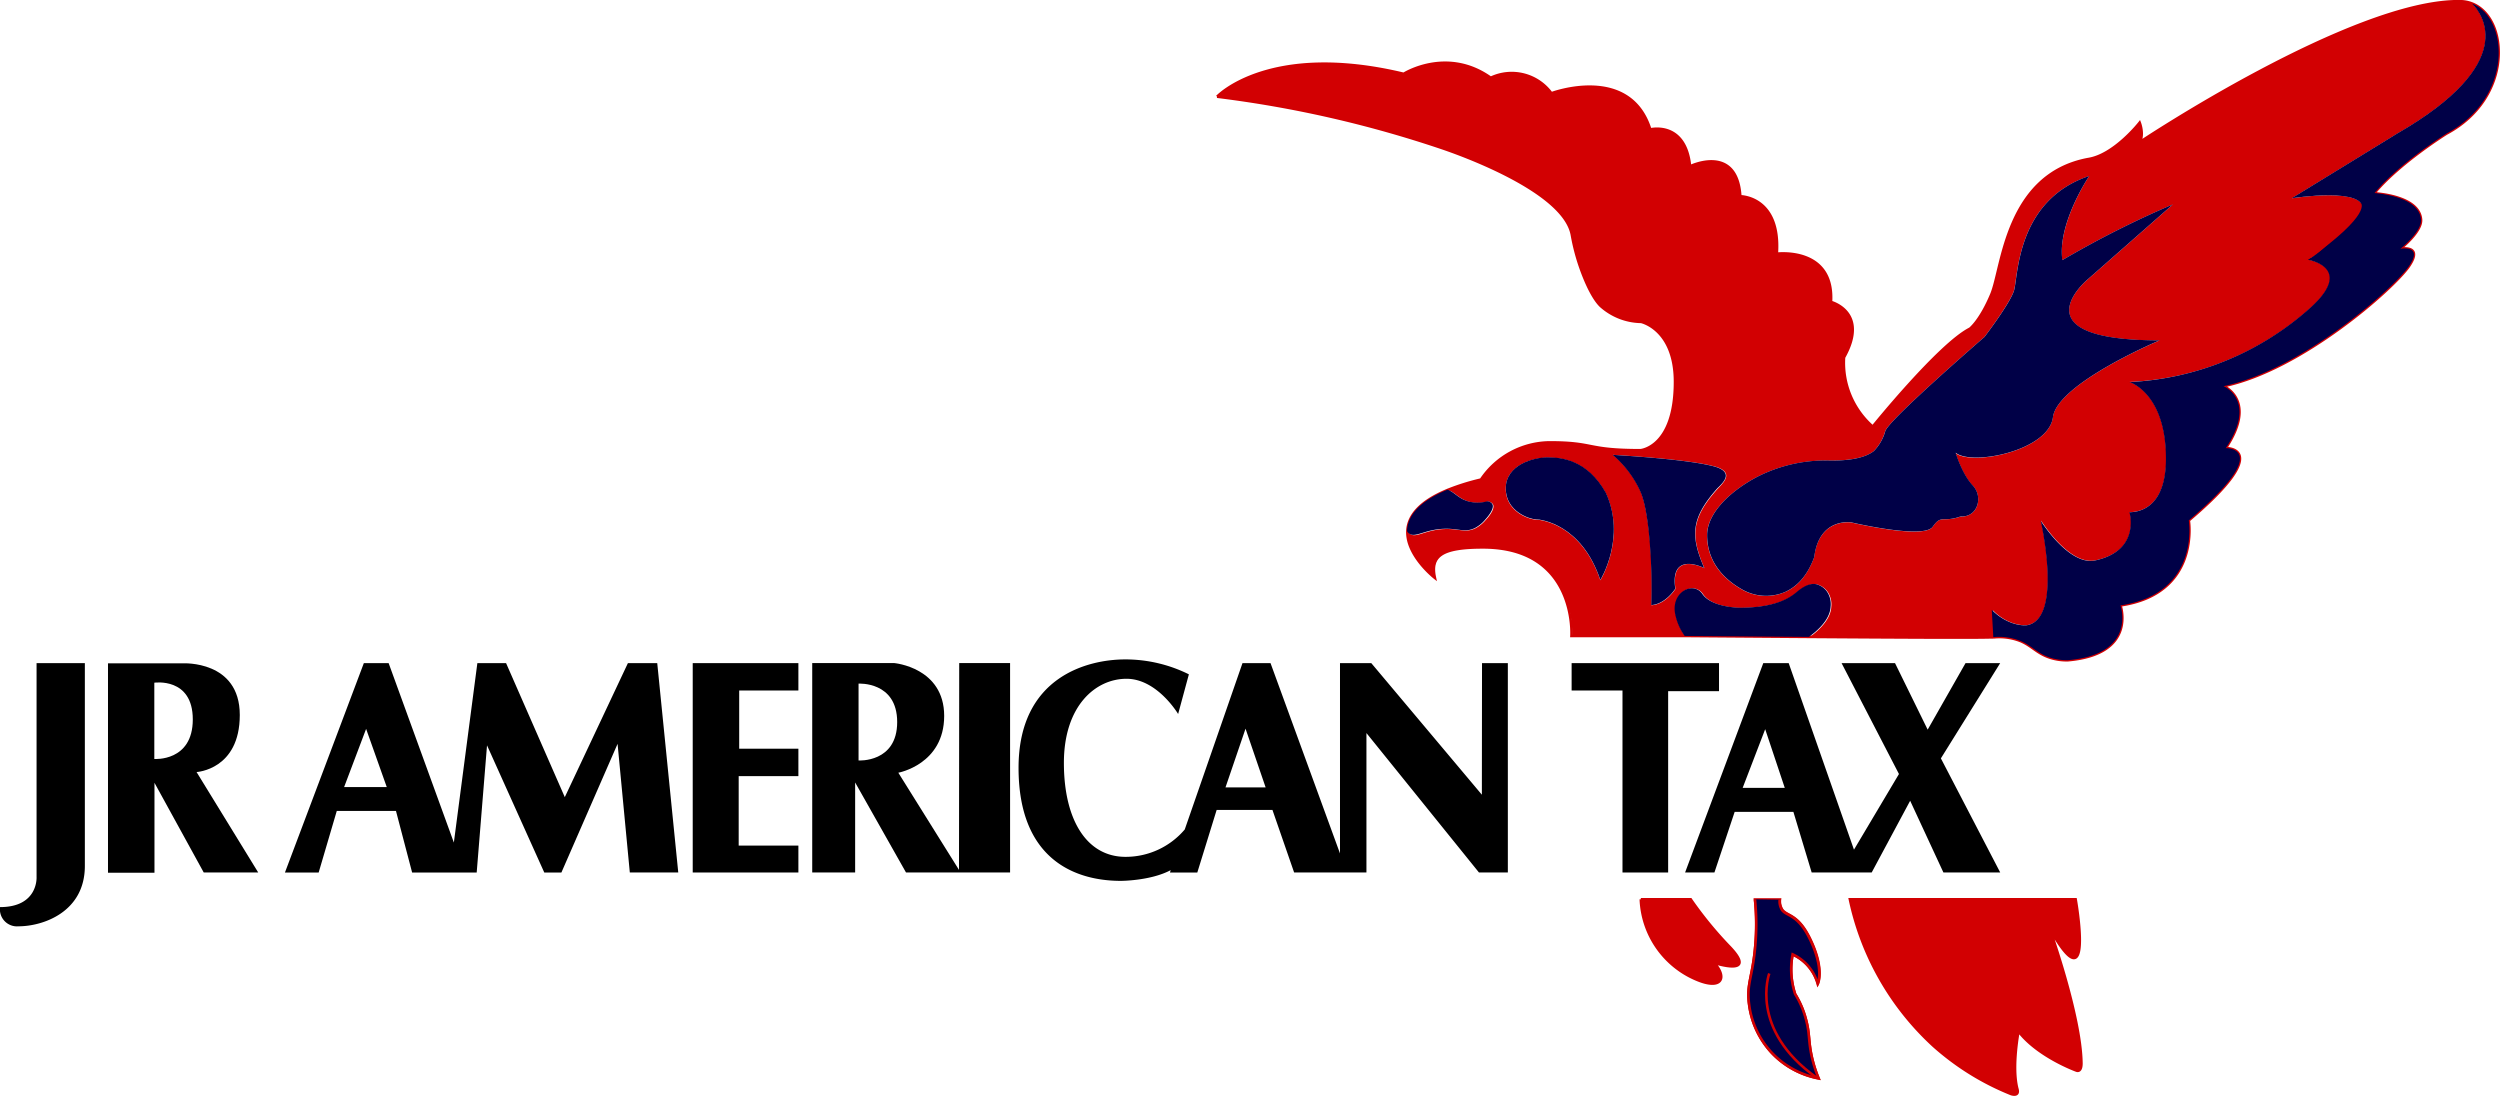 <svg id="LOGO" xmlns="http://www.w3.org/2000/svg" viewBox="0 0 484.07 212.2"><defs><style>.cls-1{fill:none;stroke:#d20002;stroke-miterlimit:10;stroke-width:0.5px;}.cls-2{fill:#d20002;}.cls-3{fill:#000047;}</style></defs><g id="TRAZO"><path class="cls-1" d="M1005.08,611a6.52,6.52,0,0,0-2.36-.44c-20.72-.25-62,27.29-62,27.29.89-1.52,0-3.79,0-3.79s-4.92,6.31-10,7.07c-15.92,3-16.55,21-18.7,26.15s-4.17,6.69-4.17,6.69c-5.93,3-18.82,18.95-18.82,18.95a16.45,16.45,0,0,1-5.56-13.39c4.93-8.81-2.52-10.74-2.52-10.74.63-10.73-10.49-9.34-10.49-9.34.76-11.12-7.07-11.12-7.07-11.12-.63-10.23-9.73-5.81-9.73-5.81-.88-8.84-7.7-7.14-7.7-7.14-4-12.69-19.14-7-19.14-7a9.52,9.52,0,0,0-11.75-3c-8.52-6.06-16.86-.76-16.86-.76-26.15-6.25-36.13,4.42-36.13,4.42a220.23,220.23,0,0,1,43.71,10c2.91,1,23.48,8.18,25,16.8a40.22,40.22,0,0,0,2.4,8.28c1.58,3.86,2.81,5.1,3.17,5.45a12,12,0,0,0,7.82,3.07s6.57,1.39,6.57,11.62c0,12.76-6.7,13.24-6.7,13.24-10.61,0-8.71-1.52-17.62-1.52a16.23,16.23,0,0,0-13.26,7.2,44.65,44.65,0,0,0-6.41,2c-5.82,2.39-7.74,5.3-7.83,8-.15,4.79,5.33,9.05,5.33,9.05-.94-4.26,1.28-5.92,9.29-5.92,18.28,0,17.15,17.15,17.15,17.15h21.92l24.06.18c18.92.13,31.87.19,35.33.09h.43a11.09,11.09,0,0,1,5.3.75c2.29,1,3.27,2.56,6.08,3.32a10.65,10.65,0,0,0,3,.36C940.32,737,937,727.54,937,727.54c15.54-2.27,13.23-16.45,13.23-16.45,16.77-14.21,7.17-14,7.17-14,6.19-9.29-.44-12-.44-12,15.16-3.16,32.9-18.89,35.87-23.18s-1.64-3.41-1.64-3.41,4.28-3.36,4-5.75c-.38-3.82-6.31-4.8-9.06-5,4.84-5.85,14-11.56,14-11.56C1013.09,629.27,1012.25,613.8,1005.08,611Zm-31.8,49.58c.19-.09.38-.2.57-.31C973.66,660.39,973.47,660.5,973.28,660.59Z" transform="translate(-526.42 -610.32)"/><path class="cls-1" d="M853.79,784.45h-9.66a17.61,17.61,0,0,0,10.61,15.47c5.17,2.26,6.16-.37,3.6-3.16,0,0,8.52,2.78,3.09-3A73,73,0,0,1,853.79,784.45Z" transform="translate(-526.42 -610.32)"/><path class="cls-1" d="M928.32,784.45H884.61a53.53,53.53,0,0,0,16.2,28.39,51.07,51.07,0,0,0,15,9.31s1.74.63,1.2-1.07c-1.07-4.23.25-11.06.25-11.06,3.73,4.87,11.18,7.58,11.18,7.58s1,.51,1-1.39c-.11-9.22-6.2-26.21-6.2-26.21C932.11,805.79,928.32,784.45,928.32,784.45Z" transform="translate(-526.42 -610.32)"/><path class="cls-1" d="M878.42,800.77s1.39-2.87-1.64-8.93c-2.27-4.54-4.35-4.13-5.25-5.35a3.07,3.07,0,0,1-.46-2h-4.84a47.68,47.68,0,0,1,.06,9c-.5,6-1.72,7.35-1.2,11.28a17.08,17.08,0,0,0,4.36,9.38,16.9,16.9,0,0,0,8.68,4.9h0l.42.09a25.3,25.3,0,0,1-1.33-4.23c-.64-2.93-.39-4.28-1-6.7a17.84,17.84,0,0,0-2.21-5.37,15.46,15.46,0,0,1-.49-7.7A8.9,8.9,0,0,1,878.42,800.77Z" transform="translate(-526.42 -610.32)"/></g><path class="cls-2" d="M918.84,731.38c7.2-1,2.78-20.26,2.78-20.26s5.43,8.72,10.49,7.71c9-1.9,6.69-9.35,6.69-9.35,2,0,7.07-1,7.07-10.36,0-12.76-7.07-14.84-7.07-14.84A56.54,56.54,0,0,0,974,669.78c8.52-7.77-.67-9.19-.67-9.19,5.69-2.9,10.61-9.34,10.61-9.34,1.14-4.93-13.76-2.53-13.76-2.53l20.59-12.63c23.41-13.54,16.41-23,14.36-25.08a6.52,6.52,0,0,0-2.36-.44c-20.72-.25-62,27.29-62,27.29.89-1.52,0-3.79,0-3.79s-4.92,6.31-10,7.07c-15.92,3-16.55,21-18.7,26.15s-4.17,6.69-4.17,6.69c-5.93,3-18.82,18.95-18.82,18.95a16.45,16.45,0,0,1-5.56-13.39c4.93-8.81-2.52-10.74-2.52-10.74.63-10.73-10.49-9.34-10.49-9.34.76-11.12-7.07-11.12-7.07-11.12-.63-10.23-9.73-5.81-9.73-5.81-.88-8.84-7.7-7.14-7.7-7.14-4-12.69-19.14-7-19.14-7a9.52,9.52,0,0,0-11.75-3c-8.52-6.06-16.86-.76-16.86-.76-26.15-6.25-36.13,4.42-36.13,4.42a220.23,220.23,0,0,1,43.71,10c2.91,1,23.48,8.18,25,16.8a40.22,40.22,0,0,0,2.4,8.28c1.58,3.86,2.81,5.1,3.17,5.45a12,12,0,0,0,7.82,3.07s6.57,1.39,6.57,11.62c0,12.76-6.7,13.24-6.7,13.24-10.61,0-8.71-1.52-17.62-1.52a16.23,16.23,0,0,0-13.26,7.2,44.65,44.65,0,0,0-6.41,2c1.41.5,2.06,1.7,4,2.25a7.07,7.07,0,0,0,3.68,0,1.23,1.23,0,0,1,1,.51c.53.91-1,2.66-1.39,3.05a6.53,6.53,0,0,1-2,1.62c-1.82.88-3,.14-5.48.13-4.17,0-6.14,2-7.29.85a1.26,1.26,0,0,1-.27-.38c-.15,4.79,5.33,9.05,5.33,9.05-.94-4.26,1.28-5.92,9.29-5.92,18.28,0,17.15,17.15,17.15,17.15h21.92a10.66,10.66,0,0,1-1.75-3.83c-1.2-4.55,3.35-7,5.18-4.3s7.2,2.65,7.2,2.65c6,0,9.14-1.46,10.86-2.87.66-.54,2.28-2,4-1.67a3.69,3.69,0,0,1,2.08,1.45,4.37,4.37,0,0,1,.69,2.9c-.12,2.45-2.44,4.58-4.19,5.85,18.92.13,31.87.19,35.33.09h.43l-.3-5.29C915.46,731.72,918.84,731.38,918.84,731.38Zm-82.55-8.7c-3.6-10.77-11.43-11.75-12.5-11.75s-5.81-1.39-5.81-6,5.43-6,8.08-6,7.71.44,11.31,6.94C841.35,714.47,836.29,722.68,836.29,722.68Zm20.15-2.34s-6.69-3.47-5.6,4c0,0-1.85,3-4.65,3.18A105.94,105.94,0,0,0,846,716.3c-.58-7.75-1.63-10.18-2-11.06a20.35,20.35,0,0,0-5.26-6.85c3.23.2,14.16.9,19.17,2.12,1,.23,2.49.67,2.73,1.67.18.72-.46,1.61-1.59,2.74C853.79,710.77,853.79,714.15,856.44,720.34Zm51.95-16c2.08,2.18,1,6.16-2.37,6-3.5,1.23-3.69-.47-5.4,2s-15.73-.85-15.73-.85-6.25-1-7.2,6.72c-1.42,3.85-3.48,5.79-5.64,6.75a9.4,9.4,0,0,1-8.5-.59c-2.9-1.67-6.6-4.88-6.6-10.42,0-3.81,3.66-8,9.41-11.13a29,29,0,0,1,14.28-3.31c2.94,0,6.61-.26,8.61-1.85a9,9,0,0,0,2.18-3.79c.48-2.09,19.23-18.29,19.23-18.29s4.83-6.35,5.69-8.9.38-17.53,14.59-22.27c0,0-6.16,9.19-5.21,16.3a187.72,187.72,0,0,1,21.41-10.8l-16.58,14.59s-14,11.74,14,11.74c0,0-19.8,8.34-20.65,14.88s-15.82,9.47-18.86,6.91C905.07,698,906.31,702.18,908.39,704.36Z" transform="translate(-526.42 -610.32)"/><path class="cls-3" d="M806.5,712.7c2.5,0,3.66.75,5.48-.13a6.53,6.53,0,0,0,2-1.62c.35-.39,1.92-2.14,1.39-3.05a1.23,1.23,0,0,0-1-.51,7.07,7.07,0,0,1-3.68,0c-1.93-.55-2.58-1.75-4-2.25-5.82,2.39-7.74,5.3-7.83,8a1.26,1.26,0,0,0,.27.38C800.36,714.69,802.33,712.68,806.5,712.7Z" transform="translate(-526.42 -610.32)"/><path class="cls-3" d="M826.06,698.87c-2.65,0-8.08,1.43-8.08,6s4.74,6,5.81,6,8.9,1,12.5,11.75c0,0,5.06-8.21,1.08-16.87C833.77,699.31,828.72,698.87,826.06,698.87Z" transform="translate(-526.42 -610.32)"/><path class="cls-3" d="M860.56,702.18c-.24-1-1.76-1.44-2.73-1.67-5-1.22-15.94-1.92-19.17-2.12a20.35,20.35,0,0,1,5.26,6.85c.41.88,1.46,3.31,2,11.06a105.94,105.94,0,0,1,.23,11.18c2.8-.19,4.65-3.18,4.65-3.18-1.09-7.43,5.6-4,5.6-4-2.65-6.19-2.65-9.57,2.53-15.42C860.1,703.79,860.74,702.9,860.56,702.18Z" transform="translate(-526.42 -610.32)"/><path class="cls-3" d="M923.93,691.1c.85-6.54,20.65-14.88,20.65-14.88-28,0-14-11.74-14-11.74l16.58-14.59a187.72,187.72,0,0,0-21.41,10.8c-1-7.11,5.21-16.3,5.21-16.3-14.21,4.74-13.74,19.71-14.59,22.27s-5.69,8.9-5.69,8.9-18.75,16.2-19.23,18.29a9,9,0,0,1-2.18,3.79c-2,1.59-5.67,1.9-8.61,1.85a29,29,0,0,0-14.28,3.31c-5.75,3.13-9.41,7.32-9.41,11.13,0,5.54,3.7,8.75,6.6,10.42a9.4,9.4,0,0,0,8.5.59c2.16-1,4.22-2.9,5.64-6.75.95-7.76,7.2-6.72,7.2-6.72s14,3.31,15.73.85,1.9-.76,5.4-2c3.32.19,4.45-3.79,2.37-6s-3.32-6.35-3.32-6.35C908.11,700.57,923.07,697.64,923.93,691.1Z" transform="translate(-526.42 -610.32)"/><path class="cls-3" d="M880.88,727.79a4.37,4.37,0,0,0-.69-2.9,3.69,3.69,0,0,0-2.08-1.45c-1.71-.35-3.33,1.13-4,1.67-1.72,1.41-4.83,2.89-10.86,2.87,0,0-5.37,0-7.2-2.65s-6.38-.25-5.18,4.3a10.66,10.66,0,0,0,1.75,3.83l24.06.18C878.44,732.37,880.76,730.24,880.88,727.79Z" transform="translate(-526.42 -610.32)"/><path class="cls-3" d="M990.72,636.09l-20.59,12.63s14.9-2.4,13.76,2.53c3-6.82,16.3-15.1,16.3-15.1,12.9-6.88,12.06-22.35,4.89-25.14C1007.13,613.1,1014.13,622.55,990.72,636.09Z" transform="translate(-526.42 -610.32)"/><path class="cls-3" d="M917.75,734.47c2.29,1,3.27,2.56,6.08,3.32a10.65,10.65,0,0,0,3,.36C940.32,737,937,727.54,937,727.54c15.54-2.27,13.23-16.45,13.23-16.45,16.77-14.21,7.17-14,7.17-14,6.19-9.29-.44-12-.44-12,15.16-3.16,32.9-18.89,35.87-23.18s-1.64-3.41-1.64-3.41,4.28-3.36,4-5.75c-.5-5-10.43-5.14-10.43-5.14s-5.86,10.07-11.55,13c0,0,9.19,1.42.67,9.19a56.54,56.54,0,0,1-35.15,14.5s7.07,2.08,7.07,14.84c0,9.35-5,10.36-7.07,10.36,0,0,2.27,7.45-6.69,9.35-5.06,1-10.49-7.71-10.49-7.71s4.42,19.25-2.78,20.26c0,0-3.38.34-6.69-3l.3,5.29A11.09,11.09,0,0,1,917.75,734.47Z" transform="translate(-526.42 -610.32)"/><path class="cls-2" d="M983.55,649.63s2.38,2-10.27,11c-13.71,9.67,7.09-10.23,7.09-10.23Z" transform="translate(-526.42 -610.32)"/><path class="cls-2" d="M853.79,784.45h-9.66a17.61,17.61,0,0,0,10.61,15.47c5.17,2.26,6.16-.37,3.6-3.16,0,0,8.52,2.78,3.09-3A73,73,0,0,1,853.79,784.45Z" transform="translate(-526.42 -610.32)"/><path class="cls-2" d="M884.61,784.45h43.71s3.79,21.34-5.06,5.55c0,0,6.09,17,6.2,26.21,0,1.9-1,1.39-1,1.39S921,814.89,917.26,810c0,0-1.32,6.83-.25,11.06.54,1.7-1.2,1.07-1.2,1.07a51.07,51.07,0,0,1-15-9.31A53.53,53.53,0,0,1,884.61,784.45Z" transform="translate(-526.42 -610.32)"/><path class="cls-3" d="M866.23,784.45a47.68,47.68,0,0,1,.06,9c-.5,6-1.72,7.35-1.2,11.28a16.62,16.62,0,0,0,13.46,14.37,25.3,25.3,0,0,1-1.33-4.23c-.64-2.93-.39-4.28-1-6.7a17.84,17.84,0,0,0-2.21-5.37,15.46,15.46,0,0,1-.49-7.7,8.9,8.9,0,0,1,4.85,5.71s1.39-2.87-1.64-8.93c-2.27-4.54-4.35-4.13-5.25-5.35a3.07,3.07,0,0,1-.46-2" transform="translate(-526.42 -610.32)"/><path class="cls-1" d="M869,798.81s-4,10.84,9.15,20.16" transform="translate(-526.42 -610.32)"/><path class="cls-1" d="M866.23,784.45a47.68,47.68,0,0,1,.06,9c-.5,6-1.72,7.35-1.2,11.28a16.62,16.62,0,0,0,13.46,14.37,25.3,25.3,0,0,1-1.33-4.23c-.64-2.93-.39-4.28-1-6.7a17.84,17.84,0,0,0-2.21-5.37,15.46,15.46,0,0,1-.49-7.7,8.9,8.9,0,0,1,4.85,5.71s1.39-2.87-1.64-8.93c-2.27-4.54-4.35-4.13-5.25-5.35a3.07,3.07,0,0,1-.46-2" transform="translate(-526.42 -610.32)"/><g id="TEXTO"><path d="M533.5,780.15s.35,5.81-7.07,5.81a3.3,3.3,0,0,0,3.56,3.72c4.77,0,12.86-2.77,12.86-11.68V738.72H533.5Z" transform="translate(-526.42 -610.32)"/><path d="M572.85,748.76c0-10.61-11-10-11-10H547.33v40.54h9V761.89l9.54,17.37h10.55l-11.94-19.45S572.85,759.37,572.85,748.76Zm-16.55,8.52V742.51s7.45-1.11,7.45,7.11S556.3,757.28,556.3,757.28Z" transform="translate(-526.42 -610.32)"/><path d="M648,738.72l-12.22,25.95-11.37-25.95h-5.56l-4.55,34.74-12.63-34.74h-4.8l-15.28,40.55h6.53l3.51-11.93h11.46l3.13,11.93h12.5l2-24.63,11.09,24.63h3.31L646,754.35l2.37,24.91h9.38l-4.07-40.54Zm-54.95,24,4.26-11.27,4,11.27Z" transform="translate(-526.42 -610.32)"/><polygon points="134.13 168.94 154.59 168.94 154.59 163.73 143.03 163.73 143.03 150.28 154.59 150.28 154.59 144.97 143.13 144.97 143.13 133.7 154.59 133.7 154.59 128.4 134.13 128.4 134.13 168.94"/><path d="M712.11,778.76l-11.75-18.82s8.88-1.61,8.88-11-9.67-10.23-9.67-10.23H683.69v40.54H692V761.83l9.85,17.43H722V738.71h-9.85Zm-19.45-21.19V742.69s7.48-.47,7.48,7.44S692.66,757.57,692.66,757.57Z" transform="translate(-526.42 -610.32)"/><path d="M813.35,764.2l-21.41-25.48h-6.06v36.85l-13.45-36.85H767l-11.18,32.21a15,15,0,0,1-11.47,5.3c-7.48,0-11.93-7.1-11.93-18.19s6.16-16.29,12.12-16.29,10,6.82,10,6.82l2.08-7.68A27.63,27.63,0,0,0,744.29,738c-7.2,0-20.65,3.31-20.65,21s10.89,21.88,19.8,21.88c0,0,5.78,0,9.66-2.08l-.14.47h5.29L762,767.14h10.8L777,779.26h14v-27l21.79,27h5.59V738.72h-5Zm-49.64-1.42,3.88-11.37,3.89,11.37Z" transform="translate(-526.42 -610.32)"/><polygon points="332.85 128.4 304.31 128.4 304.31 133.7 314.16 133.7 314.16 168.94 323 168.94 323 133.83 332.85 133.83 332.85 128.4"/><path d="M913.71,738.72H907l-7.33,12.88-6.32-12.88H883l11.11,21.47-8.71,14.65-12.64-36.12h-4.92L852.7,779.26h5.68l3.92-11.74h11.37l3.54,11.74h11.62l7.45-13.89,6.44,13.89h11l-11.49-22.1Zm-49.86,24.15,4.36-11.36L872,762.87Z" transform="translate(-526.42 -610.32)"/></g></svg>